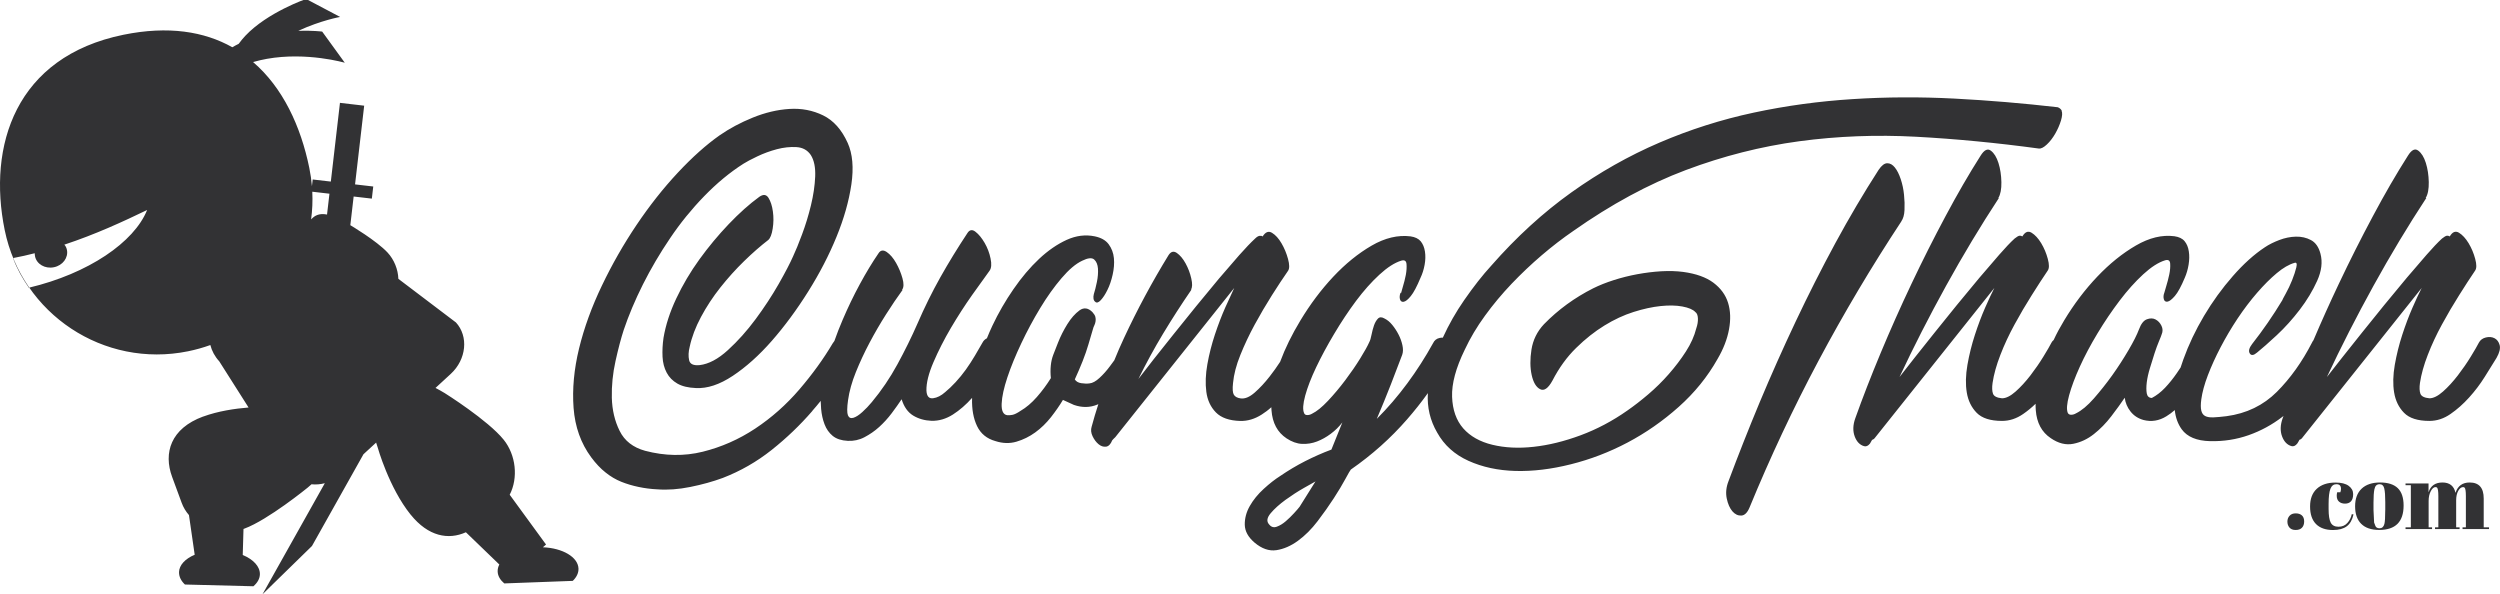 <?xml version="1.0" encoding="UTF-8" standalone="no"?> <!-- Generator: Gravit.io --> <svg xmlns="http://www.w3.org/2000/svg" xmlns:xlink="http://www.w3.org/1999/xlink" style="isolation:isolate" viewBox="0 0 250 59.428" width="250pt" height="59.428pt"><defs><clipPath id="_clipPath_QuuYg9FHMamNGeJrlZcpq9eFwIvsky1Z"><rect width="250" height="59.428"></rect></clipPath></defs><g clip-path="url(#_clipPath_QuuYg9FHMamNGeJrlZcpq9eFwIvsky1Z)"><rect width="250" height="59.428" style="fill:rgb(0,0,0)" fill-opacity="0"></rect><clipPath id="_clipPath_C9Bp1HJuK4yxj8LpJCasPaESEE8pBhEJ"><rect x="0" y="0" width="250" height="59.428" transform="matrix(1,0,0,1,0,0)" fill="rgb(255,255,255)"></rect></clipPath><g clip-path="url(#_clipPath_C9Bp1HJuK4yxj8LpJCasPaESEE8pBhEJ)"><g><path d=" M 32.703 21.455 L 32.945 19.37 L 31.229 19.171 C 31.275 20.107 31.234 21.033 31.111 21.94 L 31.216 21.835 C 31.632 21.418 32.146 21.345 32.703 21.455 Z M 6.435 24.465 C 9.541 23.441 12.326 22.151 14.713 20.999 L 14.715 20.994 C 13.421 24.224 8.837 27.359 2.886 28.772 C 2.251 27.846 1.74 26.966 1.298 25.809 L 1.355 25.796 C 2.075 25.66 2.782 25.503 3.471 25.323 C 3.474 25.426 3.482 25.529 3.503 25.633 C 3.664 26.415 4.506 26.905 5.389 26.724 C 6.269 26.55 6.852 25.767 6.693 24.985 L 6.691 24.982 C 6.651 24.785 6.568 24.607 6.435 24.465 Z M 35.032 22.518 L 35.365 19.651 L 37.184 19.862 L 37.325 18.65 L 35.505 18.439 L 36.418 10.568 L 33.996 10.285 L 33.996 10.281 L 33.083 18.158 L 31.271 17.948 L 31.193 18.619 C 31.142 18.013 31.055 17.402 30.93 16.791 L 30.93 16.793 C 30.081 12.629 28.285 8.76 25.309 6.205 C 25.791 6.067 26.251 5.962 26.687 5.884 C 30.688 5.171 34.479 6.275 34.479 6.275 L 32.221 3.162 L 32.221 3.159 C 32.221 3.159 31.265 3.037 29.833 3.079 C 32.106 2.03 34.012 1.695 34.012 1.695 L 30.611 -0.103 C 30.611 -0.103 26.762 1.219 24.534 3.578 C 24.317 3.807 24.095 4.077 23.87 4.381 C 23.668 4.476 23.45 4.601 23.232 4.725 C 20.432 3.15 16.843 2.559 12.349 3.475 C 1.531 5.68 -1.248 14.591 0.47 23.006 C 2.186 31.414 10.392 36.846 18.807 35.128 C 19.575 34.971 20.318 34.761 21.035 34.504 C 21.181 35.086 21.482 35.652 21.926 36.134 L 24.857 40.75 C 23.474 40.861 21.805 41.112 20.325 41.654 L 20.321 41.65 C 17.055 42.85 16.335 45.303 17.211 47.686 L 18.164 50.274 C 18.333 50.737 18.584 51.15 18.896 51.509 L 19.469 55.475 C 18.53 55.87 17.919 56.5 17.9 57.223 L 17.905 57.225 C 17.894 57.669 18.111 58.091 18.492 58.452 L 25.341 58.626 C 25.739 58.282 25.976 57.878 25.989 57.434 C 26.008 56.649 25.328 55.938 24.274 55.499 L 24.35 52.894 L 24.443 52.861 C 26.803 51.991 30.754 48.773 30.754 48.773 C 30.887 48.659 31.02 48.544 31.151 48.428 C 31.587 48.472 32.038 48.437 32.482 48.321 L 26.25 59.428 L 31.195 54.601 L 31.195 54.603 L 36.346 45.425 L 37.613 44.259 C 37.66 44.412 37.709 44.565 37.76 44.718 C 37.76 44.718 38.886 48.762 41.069 51.472 L 41.071 51.47 C 42.835 53.657 44.843 54.01 46.59 53.226 L 49.933 56.451 C 49.815 56.677 49.756 56.916 49.766 57.161 L 49.766 57.155 C 49.781 57.603 50.027 58.005 50.427 58.342 L 57.277 58.088 C 57.653 57.727 57.864 57.303 57.849 56.857 C 57.805 55.705 56.259 54.806 54.289 54.727 L 54.603 54.453 L 50.97 49.474 C 51.842 47.782 51.592 45.495 50.369 43.974 C 48.793 42.017 44.472 39.31 44.472 39.31 C 44.167 39.128 43.859 38.952 43.551 38.793 L 45.076 37.389 C 46.646 35.942 46.874 33.636 45.587 32.236 L 45.589 32.242 L 39.837 27.884 C 39.805 26.949 39.418 25.965 38.755 25.253 C 37.653 24.069 35.032 22.518 35.032 22.518 L 35.032 22.518 Z M 82.069 40.088 C 82.079 40.355 82.088 40.622 82.112 40.891 C 82.16 41.439 82.271 41.948 82.454 42.426 C 82.634 42.902 82.908 43.291 83.273 43.591 C 83.639 43.889 84.143 44.055 84.774 44.085 C 85.361 44.115 85.92 43.998 86.448 43.72 C 86.979 43.441 87.47 43.104 87.918 42.698 C 88.366 42.291 88.784 41.834 89.166 41.328 C 89.547 40.821 89.879 40.354 90.162 39.925 C 90.397 40.686 90.782 41.226 91.31 41.552 C 91.839 41.874 92.452 42.052 93.152 42.082 C 93.896 42.098 94.609 41.887 95.292 41.452 C 95.974 41.015 96.614 40.46 97.21 39.786 L 97.211 39.785 C 97.208 39.81 97.208 39.834 97.207 39.858 C 97.178 40.93 97.341 41.848 97.707 42.609 C 98.072 43.37 98.683 43.87 99.542 44.109 C 100.273 44.346 100.973 44.366 101.647 44.168 C 102.321 43.97 102.949 43.659 103.528 43.239 C 104.106 42.82 104.628 42.311 105.098 41.717 C 105.563 41.121 105.963 40.545 106.294 39.991 L 107.39 40.491 C 108.214 40.776 108.999 40.767 109.742 40.456 C 109.773 40.443 109.805 40.43 109.835 40.414 C 109.59 41.159 109.369 41.913 109.163 42.674 C 109.069 42.972 109.1 43.291 109.258 43.624 C 109.417 43.955 109.613 44.218 109.852 44.418 C 110.089 44.616 110.337 44.698 110.598 44.668 C 110.854 44.637 111.067 44.424 111.224 44.029 C 111.272 43.968 111.317 43.92 111.365 43.876 C 111.415 43.837 111.465 43.789 111.524 43.724 L 123.423 28.796 L 122.525 30.753 C 122.162 31.571 121.82 32.467 121.494 33.445 C 121.172 34.42 120.916 35.411 120.737 36.42 C 120.557 37.429 120.524 38.351 120.633 39.182 C 120.742 40.017 121.063 40.702 121.59 41.241 C 122.116 41.78 122.929 42.065 124.025 42.095 C 124.758 42.113 125.467 41.9 126.156 41.465 C 126.495 41.249 126.822 41.007 127.133 40.723 C 127.136 40.828 127.142 40.932 127.15 41.034 C 127.243 42.298 127.744 43.23 128.65 43.833 C 129.172 44.179 129.694 44.368 130.209 44.389 C 130.725 44.411 131.218 44.333 131.697 44.15 C 132.173 43.968 132.632 43.711 133.075 43.381 C 133.519 43.052 133.906 42.669 134.236 42.241 L 133.141 44.959 C 132.253 45.29 131.381 45.677 130.522 46.112 C 129.666 46.549 128.833 47.044 128.022 47.599 C 127.5 47.929 126.948 48.36 126.369 48.891 C 125.789 49.419 125.326 49.991 124.978 50.602 C 124.63 51.213 124.467 51.839 124.477 52.481 C 124.493 53.124 124.815 53.711 125.449 54.255 C 126.18 54.873 126.911 55.125 127.641 55.016 C 128.374 54.903 129.092 54.592 129.798 54.077 C 130.505 53.561 131.16 52.907 131.762 52.115 C 132.366 51.322 132.906 50.558 133.38 49.826 C 133.852 49.095 134.241 48.449 134.541 47.89 C 134.845 47.329 135.024 47.016 135.085 46.955 C 137.194 45.492 139.072 43.818 140.716 41.926 C 141.449 41.086 142.141 40.217 142.786 39.312 C 142.7 40.735 143.013 42.049 143.717 43.257 C 144.413 44.513 145.457 45.453 146.849 46.083 C 148.24 46.71 149.801 47.047 151.541 47.095 C 153.281 47.142 155.125 46.921 157.082 46.429 C 159.034 45.942 160.928 45.218 162.753 44.255 C 164.577 43.291 166.282 42.106 167.871 40.689 C 169.461 39.271 170.752 37.679 171.753 35.9 C 172.34 34.9 172.722 33.915 172.901 32.937 C 173.081 31.962 173.053 31.077 172.807 30.284 C 172.562 29.492 172.072 28.822 171.344 28.274 C 170.615 27.727 169.604 27.366 168.321 27.192 C 167.652 27.105 166.923 27.083 166.129 27.126 C 165.336 27.174 164.538 27.272 163.727 27.422 C 162.916 27.572 162.128 27.77 161.367 28.014 C 160.606 28.257 159.926 28.531 159.323 28.829 C 157.464 29.766 155.82 30.962 154.392 32.426 C 153.711 33.154 153.298 34.002 153.146 34.959 C 152.998 35.916 153.004 36.764 153.168 37.503 C 153.333 38.242 153.611 38.714 154.007 38.916 C 154.4 39.125 154.814 38.842 155.24 38.068 C 155.905 36.781 156.697 35.687 157.616 34.791 C 158.53 33.891 159.478 33.145 160.443 32.552 C 161.409 31.958 162.381 31.506 163.357 31.197 C 164.333 30.888 165.234 30.693 166.06 30.606 C 166.886 30.519 167.608 30.534 168.234 30.649 C 168.863 30.767 169.296 30.949 169.53 31.201 C 169.691 31.31 169.776 31.521 169.791 31.832 C 169.807 32.141 169.752 32.478 169.626 32.841 C 169.435 33.602 169.093 34.367 168.593 35.146 C 168.093 35.924 167.521 36.677 166.88 37.407 C 166.243 38.136 165.555 38.81 164.829 39.43 C 164.103 40.049 163.405 40.589 162.742 41.049 C 161.25 42.1 159.689 42.924 158.062 43.528 C 156.431 44.133 154.866 44.518 153.365 44.681 C 151.863 44.848 150.486 44.779 149.243 44.479 C 147.999 44.179 147.025 43.631 146.324 42.837 C 145.629 42.043 145.255 40.991 145.209 39.68 C 145.163 38.368 145.583 36.798 146.475 34.972 C 147.016 33.813 147.69 32.68 148.501 31.567 C 149.31 30.451 150.197 29.394 151.154 28.385 C 152.115 27.379 153.12 26.426 154.168 25.53 C 155.216 24.634 156.273 23.821 157.332 23.095 C 161.102 20.442 164.851 18.411 168.582 17.006 C 172.316 15.604 176.099 14.643 179.926 14.125 C 183.758 13.61 187.654 13.462 191.619 13.675 C 195.585 13.89 199.673 14.282 203.883 14.854 C 204.1 14.882 204.372 14.747 204.687 14.447 C 205.005 14.151 205.281 13.786 205.526 13.36 C 205.772 12.932 205.963 12.494 206.098 12.051 C 206.231 11.607 206.25 11.281 206.159 11.077 L 206.172 11.051 C 206.079 10.898 205.948 10.79 205.774 10.724 C 202.328 10.329 198.888 10.039 195.452 9.859 C 192.016 9.681 188.622 9.694 185.263 9.911 C 181.901 10.124 178.6 10.572 175.369 11.264 C 172.138 11.955 168.993 12.955 165.94 14.264 C 162.89 15.573 159.954 17.233 157.134 19.244 C 154.318 21.255 151.643 23.695 149.121 26.572 C 148.262 27.509 147.36 28.655 146.418 30.014 C 145.595 31.201 144.883 32.451 144.283 33.766 C 144.183 33.759 144.078 33.77 143.969 33.793 C 143.661 33.854 143.434 34.033 143.295 34.337 C 142.532 35.716 141.682 37.046 140.738 38.325 C 139.794 39.603 138.775 40.793 137.679 41.887 C 138.187 40.691 138.655 39.547 139.083 38.451 L 140.221 35.476 C 140.316 35.207 140.321 34.889 140.242 34.528 C 140.162 34.156 140.033 33.796 139.857 33.458 C 139.677 33.106 139.47 32.791 139.231 32.497 C 138.996 32.204 138.735 31.989 138.448 31.849 C 138.181 31.691 137.961 31.693 137.8 31.856 C 137.64 32.019 137.503 32.247 137.4 32.541 C 137.298 32.834 137.218 33.15 137.152 33.476 C 137.092 33.806 137.013 34.059 136.918 34.233 C 136.759 34.598 136.461 35.131 136.026 35.837 C 135.591 36.544 135.091 37.27 134.53 38.016 C 133.971 38.76 133.391 39.451 132.797 40.082 C 132.201 40.712 131.675 41.143 131.214 41.365 C 131.055 41.463 130.892 41.506 130.729 41.506 C 130.566 41.506 130.462 41.445 130.414 41.319 C 130.257 40.989 130.292 40.402 130.522 39.558 C 130.753 38.716 131.118 37.775 131.618 36.724 C 132.119 35.674 132.714 34.565 133.415 33.391 C 134.113 32.215 134.845 31.112 135.606 30.09 C 136.37 29.07 137.148 28.196 137.94 27.468 C 138.731 26.739 139.462 26.27 140.129 26.065 C 140.449 25.974 140.621 26.08 140.651 26.398 C 140.679 26.715 140.658 27.079 140.582 27.492 C 140.501 27.903 140.403 28.298 140.284 28.679 C 140.168 29.062 140.11 29.266 140.11 29.294 L 140.055 29.273 C 139.96 29.507 139.944 29.729 139.997 29.925 C 140.053 30.123 140.175 30.205 140.366 30.177 C 140.555 30.149 140.795 29.96 141.077 29.612 C 141.364 29.264 141.686 28.655 142.049 27.785 C 142.239 27.39 142.375 26.952 142.462 26.481 C 142.549 26.009 142.558 25.567 142.495 25.154 C 142.432 24.741 142.291 24.402 142.073 24.132 C 141.851 23.865 141.508 23.702 141.051 23.636 C 139.799 23.482 138.501 23.786 137.159 24.565 C 135.817 25.343 134.539 26.381 133.325 27.674 C 132.114 28.966 131.02 30.425 130.042 32.045 C 129.193 33.448 128.515 34.828 128.012 36.184 C 127.696 36.675 127.346 37.161 126.971 37.642 C 126.482 38.271 125.98 38.81 125.467 39.26 C 124.951 39.71 124.484 39.901 124.06 39.84 C 123.729 39.793 123.505 39.671 123.386 39.475 C 123.266 39.279 123.238 38.888 123.303 38.301 C 123.384 37.446 123.623 36.511 124.036 35.496 C 124.445 34.48 124.923 33.467 125.471 32.458 C 126.021 31.451 126.593 30.473 127.189 29.531 C 127.785 28.59 128.326 27.768 128.815 27.068 C 128.955 26.846 128.955 26.459 128.802 25.893 C 128.65 25.335 128.433 24.811 128.15 24.328 C 127.867 23.843 127.552 23.497 127.204 23.284 C 126.858 23.071 126.541 23.197 126.258 23.654 C 126.208 23.591 126.117 23.569 125.976 23.582 C 125.836 23.595 125.68 23.686 125.506 23.86 C 125.077 24.258 124.549 24.808 123.925 25.513 L 121.89 27.868 L 119.628 30.608 L 117.367 33.413 L 115.353 35.944 L 113.84 37.897 C 114.603 36.34 115.427 34.831 116.308 33.369 C 117.189 31.908 118.134 30.438 119.15 28.959 L 119.1 28.951 C 119.237 28.746 119.248 28.379 119.128 27.848 C 119.009 27.318 118.819 26.813 118.558 26.339 C 118.297 25.865 118.006 25.522 117.689 25.3 C 117.371 25.078 117.095 25.148 116.856 25.513 C 115.208 28.198 113.718 30.967 112.392 33.819 C 112.053 34.548 111.73 35.283 111.432 36.028 C 111.283 36.231 111.135 36.434 110.984 36.635 C 110.656 37.079 110.306 37.466 109.945 37.797 C 109.581 38.131 109.255 38.31 108.951 38.34 C 108.699 38.373 108.42 38.366 108.12 38.318 C 107.82 38.273 107.607 38.144 107.481 37.94 C 107.764 37.322 108.025 36.714 108.264 36.113 C 108.501 35.511 108.692 34.959 108.84 34.45 L 109.205 33.211 L 109.347 32.732 L 109.455 32.484 C 109.503 32.382 109.536 32.262 109.558 32.121 C 109.579 31.98 109.575 31.832 109.536 31.686 C 109.497 31.541 109.399 31.382 109.24 31.208 C 108.812 30.78 108.381 30.727 107.946 31.04 C 107.511 31.36 107.107 31.817 106.737 32.41 C 106.368 33.004 106.054 33.624 105.802 34.265 C 105.546 34.909 105.389 35.313 105.324 35.487 C 105.198 35.818 105.115 36.179 105.078 36.574 C 105.039 36.968 105.043 37.381 105.087 37.81 C 104.676 38.473 104.208 39.106 103.686 39.701 C 103.162 40.297 102.614 40.762 102.043 41.093 C 101.71 41.317 101.447 41.445 101.249 41.484 C 101.051 41.524 100.873 41.534 100.714 41.519 C 100.318 41.458 100.138 41.073 100.166 40.367 C 100.194 39.66 100.39 38.784 100.738 37.736 C 101.086 36.685 101.551 35.555 102.13 34.33 C 102.708 33.106 103.339 31.932 104.021 30.808 C 104.702 29.681 105.413 28.686 106.152 27.82 C 106.889 26.955 107.577 26.374 108.212 26.076 C 108.781 25.793 109.184 25.75 109.412 25.946 C 109.64 26.148 109.766 26.45 109.797 26.859 C 109.823 27.272 109.79 27.72 109.688 28.207 C 109.586 28.696 109.486 29.092 109.39 29.388 L 109.388 29.381 C 109.292 29.777 109.34 30.047 109.531 30.186 C 109.668 30.316 109.853 30.258 110.082 30.012 C 110.308 29.768 110.532 29.429 110.743 28.994 C 110.96 28.559 111.134 28.053 111.264 27.472 C 111.395 26.894 111.441 26.341 111.391 25.82 C 111.341 25.298 111.167 24.832 110.869 24.428 C 110.571 24.023 110.101 23.763 109.466 23.632 C 108.544 23.443 107.614 23.558 106.67 23.986 C 105.726 24.417 104.804 25.05 103.908 25.891 C 103.012 26.733 102.158 27.74 101.349 28.914 C 100.538 30.088 99.835 31.306 99.24 32.567 C 99.043 32.987 98.858 33.407 98.691 33.828 C 98.498 33.924 98.35 34.066 98.251 34.259 L 97.494 35.563 C 97.214 36.037 96.912 36.503 96.59 36.955 C 96.266 37.403 95.922 37.829 95.557 38.221 C 95.192 38.616 94.839 38.947 94.513 39.216 C 94.117 39.569 93.717 39.771 93.304 39.825 C 92.891 39.877 92.671 39.623 92.643 39.051 C 92.628 38.286 92.861 37.346 93.346 36.22 C 93.83 35.094 94.411 33.948 95.092 32.789 C 95.777 31.632 96.479 30.54 97.201 29.518 L 98.949 27.083 C 99.14 26.829 99.175 26.42 99.058 25.859 C 98.945 25.3 98.745 24.776 98.466 24.293 C 98.184 23.81 97.884 23.436 97.553 23.18 C 97.227 22.919 96.944 22.969 96.727 23.332 C 95.759 24.795 94.863 26.257 94.037 27.724 C 93.213 29.192 92.45 30.738 91.749 32.356 C 91.152 33.722 90.477 35.083 89.738 36.44 C 88.999 37.797 88.146 39.056 87.179 40.215 C 86.881 40.578 86.561 40.908 86.229 41.208 C 85.896 41.51 85.598 41.7 85.337 41.78 C 85.076 41.856 84.896 41.776 84.793 41.53 C 84.696 41.284 84.696 40.78 84.804 40.019 C 84.928 39.129 85.189 38.192 85.587 37.209 C 85.985 36.227 86.439 35.244 86.957 34.27 C 87.472 33.295 88.02 32.356 88.599 31.443 C 89.177 30.534 89.725 29.721 90.247 29.007 L 90.21 28.977 C 90.384 28.738 90.393 28.355 90.245 27.824 C 90.097 27.294 89.884 26.783 89.608 26.294 C 89.331 25.807 89.021 25.441 88.673 25.202 C 88.32 24.965 88.046 25.013 87.842 25.343 C 87.224 26.248 86.603 27.27 85.985 28.414 C 85.365 29.555 84.791 30.751 84.261 31.991 C 83.961 32.692 83.684 33.394 83.439 34.098 C 83.379 34.166 83.324 34.243 83.273 34.33 C 82.354 35.885 81.24 37.425 79.931 38.951 C 78.622 40.475 77.148 41.78 75.517 42.861 C 73.882 43.942 72.136 44.711 70.277 45.172 C 68.418 45.633 66.495 45.601 64.51 45.079 C 63.305 44.746 62.457 44.085 61.966 43.093 C 61.472 42.1 61.214 40.997 61.183 39.78 C 61.155 38.566 61.277 37.338 61.553 36.098 C 61.827 34.861 62.101 33.828 62.37 33.002 C 62.862 31.541 63.501 30.021 64.293 28.44 C 65.088 26.863 65.993 25.319 67.011 23.819 C 68.024 22.314 69.161 20.916 70.416 19.622 C 71.668 18.331 72.977 17.243 74.343 16.374 C 74.643 16.182 75.104 15.937 75.73 15.639 C 76.354 15.341 77.013 15.099 77.687 14.921 C 78.361 14.743 79.02 14.673 79.644 14.71 C 80.268 14.747 80.747 15.01 81.079 15.5 C 81.41 16.021 81.556 16.739 81.519 17.652 C 81.48 18.563 81.34 19.524 81.095 20.531 C 80.851 21.538 80.555 22.506 80.207 23.436 C 79.862 24.363 79.564 25.095 79.309 25.633 C 79.011 26.315 78.529 27.235 77.866 28.403 C 77.2 29.568 76.43 30.743 75.561 31.917 C 74.691 33.091 73.769 34.119 72.79 35.011 C 71.816 35.903 70.872 36.403 69.968 36.511 C 69.35 36.574 68.998 36.411 68.911 36.016 C 68.824 35.62 68.842 35.176 68.968 34.685 C 69.174 33.719 69.55 32.721 70.098 31.697 C 70.646 30.673 71.29 29.69 72.038 28.746 C 72.786 27.803 73.578 26.922 74.417 26.107 C 75.256 25.289 76.061 24.589 76.822 24.002 C 77.028 23.828 77.176 23.449 77.268 22.871 C 77.361 22.288 77.368 21.719 77.289 21.153 C 77.213 20.592 77.068 20.14 76.854 19.792 C 76.637 19.444 76.337 19.407 75.941 19.675 C 74.937 20.405 73.919 21.318 72.871 22.414 C 71.825 23.512 70.849 24.684 69.942 25.937 C 69.037 27.189 68.27 28.49 67.633 29.838 C 66.995 31.186 66.567 32.506 66.35 33.789 C 66.254 34.457 66.226 35.087 66.254 35.681 C 66.284 36.274 66.421 36.803 66.667 37.264 C 66.911 37.727 67.267 38.088 67.737 38.358 C 68.207 38.627 68.824 38.775 69.585 38.805 C 70.731 38.866 71.962 38.46 73.286 37.579 C 74.61 36.698 75.913 35.533 77.187 34.078 C 78.461 32.623 79.673 30.982 80.818 29.155 C 81.962 27.333 82.904 25.511 83.65 23.684 C 84.398 21.858 84.893 20.109 85.137 18.444 C 85.38 16.778 85.263 15.395 84.772 14.299 C 84.171 12.966 83.35 12.044 82.31 11.538 C 81.271 11.031 80.147 10.818 78.94 10.894 C 77.733 10.97 76.515 11.259 75.282 11.759 C 74.049 12.26 72.945 12.851 71.962 13.532 C 70.627 14.471 69.233 15.715 67.778 17.272 C 66.324 18.829 64.951 20.568 63.658 22.49 C 62.364 24.413 61.209 26.431 60.194 28.553 C 59.176 30.673 58.413 32.773 57.906 34.848 C 57.402 36.922 57.217 38.901 57.358 40.793 C 57.5 42.685 58.087 44.331 59.12 45.729 C 59.583 46.351 60.061 46.86 60.561 47.251 C 61.055 47.649 61.579 47.956 62.127 48.177 C 62.675 48.397 63.253 48.569 63.862 48.695 C 64.475 48.825 65.097 48.904 65.732 48.934 C 66.75 49.012 67.85 48.934 69.033 48.695 C 70.214 48.456 71.296 48.156 72.279 47.793 C 74.043 47.11 75.672 46.181 77.163 44.996 C 78.655 43.811 80.012 42.511 81.234 41.097 L 81.236 41.082 C 81.522 40.757 81.801 40.427 82.069 40.088 L 82.069 40.088 Z M 203.559 40.377 C 203.555 40.596 203.562 40.81 203.578 41.019 C 203.673 42.282 204.174 43.215 205.078 43.818 C 205.841 44.342 206.592 44.526 207.331 44.379 C 208.07 44.231 208.755 43.909 209.388 43.409 C 210.021 42.909 210.606 42.313 211.134 41.621 C 211.665 40.926 212.11 40.312 212.473 39.773 C 212.537 40.282 212.728 40.739 213.054 41.152 C 213.38 41.565 213.809 41.848 214.352 42 C 215.142 42.202 215.905 42.082 216.635 41.63 C 216.925 41.451 217.207 41.248 217.476 41.007 C 217.555 41.758 217.788 42.396 218.169 42.926 C 218.717 43.687 219.669 44.085 221.017 44.115 C 222.355 44.146 223.633 43.948 224.855 43.52 C 226.08 43.089 227.206 42.478 228.237 41.684 C 228.276 41.654 228.314 41.624 228.351 41.592 C 228.319 41.675 228.291 41.754 228.263 41.832 C 228.026 42.5 228.008 43.1 228.204 43.631 C 228.4 44.159 228.713 44.485 229.139 44.609 C 229.345 44.67 229.543 44.587 229.733 44.348 C 229.815 44.226 229.88 44.102 229.946 43.978 C 230.072 43.948 230.178 43.861 230.272 43.722 L 242.17 28.794 C 241.92 29.283 241.607 29.942 241.246 30.773 C 240.881 31.608 240.542 32.513 240.224 33.487 C 239.907 34.465 239.657 35.465 239.478 36.487 C 239.3 37.509 239.278 38.431 239.413 39.249 C 239.548 40.064 239.876 40.743 240.405 41.282 C 240.933 41.821 241.779 42.091 242.938 42.091 C 243.682 42.091 244.384 41.863 245.047 41.402 C 245.713 40.945 246.332 40.391 246.913 39.749 C 247.491 39.11 248.013 38.423 248.47 37.692 L 249.655 35.787 C 249.953 35.261 250.055 34.831 249.964 34.504 C 249.872 34.174 249.698 33.946 249.446 33.819 C 249.19 33.691 248.903 33.667 248.581 33.748 C 248.259 33.828 248.026 34 247.885 34.27 C 247.733 34.574 247.461 35.037 247.08 35.661 C 246.698 36.287 246.267 36.909 245.784 37.54 C 245.299 38.166 244.806 38.708 244.299 39.156 C 243.793 39.603 243.336 39.83 242.945 39.83 C 242.436 39.782 242.136 39.63 242.04 39.373 C 241.949 39.114 241.931 38.753 241.996 38.292 C 242.123 37.44 242.384 36.503 242.779 35.487 C 243.171 34.47 243.645 33.458 244.193 32.452 C 244.743 31.443 245.315 30.466 245.911 29.525 C 246.504 28.583 247.037 27.757 247.511 27.061 C 247.667 26.839 247.672 26.448 247.52 25.887 C 247.37 25.324 247.15 24.802 246.859 24.317 C 246.565 23.834 246.243 23.484 245.897 23.273 C 245.552 23.062 245.245 23.186 244.975 23.643 C 244.884 23.58 244.786 23.558 244.684 23.571 C 244.582 23.589 244.419 23.68 244.201 23.854 C 243.771 24.247 243.258 24.791 242.658 25.478 L 240.672 27.787 L 238.424 30.506 L 236.191 33.274 L 234.201 35.774 L 232.69 37.703 C 234.103 34.685 235.658 31.641 237.35 28.575 C 239.044 25.509 240.801 22.586 242.627 19.803 L 242.568 19.801 C 242.79 19.435 242.89 18.903 242.877 18.207 C 242.862 17.511 242.766 16.874 242.584 16.293 C 242.401 15.713 242.149 15.306 241.823 15.06 C 241.496 14.815 241.155 14.984 240.792 15.571 C 239.631 17.394 238.465 19.411 237.291 21.612 C 236.115 23.813 234.979 26.065 233.884 28.379 C 232.99 30.266 232.142 32.147 231.344 34.027 C 231.288 34.095 231.24 34.174 231.198 34.265 C 230.213 36.183 229.043 37.825 227.687 39.184 C 226.33 40.538 224.647 41.352 222.646 41.619 C 222.124 41.682 221.692 41.724 221.341 41.737 C 220.991 41.75 220.717 41.708 220.522 41.606 C 220.319 41.504 220.195 41.323 220.13 41.063 C 220.065 40.802 220.065 40.423 220.13 39.932 C 220.224 39.236 220.441 38.431 220.789 37.518 C 221.139 36.605 221.565 35.67 222.066 34.713 C 222.566 33.756 223.129 32.802 223.755 31.858 C 224.386 30.914 225.038 30.055 225.712 29.277 C 226.386 28.501 227.041 27.846 227.676 27.316 C 228.311 26.783 228.904 26.439 229.459 26.283 C 229.661 26.22 229.72 26.37 229.633 26.735 C 229.544 27.1 229.407 27.529 229.211 28.018 C 229.013 28.507 228.802 28.957 228.572 29.366 C 228.343 29.777 228.228 29.997 228.228 30.027 C 227.31 31.551 226.301 33.013 225.205 34.411 C 224.905 34.802 224.831 35.118 224.979 35.346 C 225.127 35.574 225.366 35.546 225.697 35.263 C 226.19 34.868 226.849 34.287 227.676 33.519 C 228.502 32.75 229.267 31.897 229.981 30.962 C 230.694 30.029 231.272 29.066 231.716 28.083 C 232.159 27.1 232.268 26.196 232.046 25.369 C 231.872 24.704 231.553 24.252 231.096 24.008 C 230.637 23.763 230.133 23.652 229.585 23.665 C 229.037 23.678 228.485 23.791 227.924 24.004 C 227.365 24.219 226.884 24.458 226.488 24.726 C 225.425 25.426 224.355 26.387 223.285 27.609 C 222.213 28.833 221.25 30.16 220.402 31.588 C 219.554 33.015 218.863 34.472 218.332 35.95 C 218.234 36.222 218.144 36.489 218.059 36.753 C 217.934 36.944 217.807 37.134 217.677 37.322 C 217.312 37.851 216.922 38.336 216.503 38.779 C 216.083 39.221 215.639 39.558 215.183 39.797 C 214.898 39.786 214.731 39.634 214.676 39.34 C 214.624 39.047 214.624 38.679 214.676 38.236 C 214.731 37.794 214.837 37.316 214.996 36.801 L 215.452 35.337 C 215.603 34.876 215.75 34.472 215.898 34.124 C 216.046 33.776 216.135 33.545 216.166 33.437 C 216.292 33.152 216.285 32.867 216.148 32.58 C 216.011 32.293 215.813 32.084 215.561 31.949 C 215.307 31.812 215.018 31.808 214.691 31.928 C 214.367 32.045 214.102 32.384 213.898 32.937 C 213.696 33.476 213.348 34.167 212.854 35.009 C 212.36 35.85 211.823 36.688 211.23 37.52 C 210.634 38.351 210.016 39.125 209.386 39.847 C 208.749 40.571 208.155 41.063 207.603 41.332 C 207.442 41.428 207.281 41.476 207.116 41.476 C 206.952 41.476 206.839 41.413 206.779 41.287 C 206.639 40.956 206.683 40.369 206.913 39.525 C 207.144 38.684 207.5 37.729 207.983 36.666 C 208.466 35.602 209.055 34.489 209.755 33.33 C 210.453 32.171 211.193 31.077 211.969 30.055 C 212.745 29.033 213.53 28.159 214.322 27.431 C 215.113 26.705 215.844 26.235 216.511 26.03 C 216.829 25.939 216.996 26.046 217.018 26.363 C 217.04 26.681 217.012 27.044 216.925 27.457 C 216.838 27.866 216.735 28.261 216.616 28.644 C 216.496 29.025 216.437 29.229 216.437 29.26 C 216.344 29.494 216.327 29.712 216.381 29.912 C 216.433 30.11 216.557 30.192 216.746 30.164 C 216.942 30.136 217.181 29.947 217.486 29.599 C 217.786 29.251 218.116 28.642 218.481 27.772 C 218.655 27.374 218.782 26.939 218.86 26.468 C 218.938 25.996 218.947 25.554 218.882 25.141 C 218.821 24.728 218.682 24.389 218.46 24.119 C 218.238 23.85 217.894 23.689 217.438 23.623 C 216.211 23.465 214.928 23.773 213.589 24.552 C 212.247 25.33 210.962 26.365 209.731 27.661 C 208.501 28.953 207.4 30.41 206.422 32.032 C 206.022 32.696 205.661 33.354 205.363 34.005 C 205.27 34.072 205.201 34.164 205.145 34.27 C 204.993 34.574 204.721 35.037 204.34 35.661 C 203.958 36.287 203.527 36.909 203.045 37.54 C 202.56 38.166 202.066 38.708 201.559 39.156 C 201.053 39.603 200.596 39.83 200.205 39.83 C 199.696 39.782 199.396 39.63 199.3 39.373 C 199.209 39.114 199.191 38.753 199.257 38.292 C 199.383 37.44 199.644 36.503 200.039 35.487 C 200.431 34.47 200.905 33.458 201.453 32.452 C 202.003 31.443 202.575 30.466 203.171 29.525 C 203.764 28.583 204.297 27.757 204.771 27.061 C 204.928 26.839 204.932 26.448 204.78 25.887 C 204.63 25.324 204.41 24.802 204.119 24.317 C 203.825 23.834 203.503 23.484 203.158 23.273 C 202.812 23.062 202.505 23.186 202.236 23.643 C 202.144 23.58 202.046 23.558 201.944 23.571 C 201.842 23.589 201.679 23.68 201.462 23.854 C 201.031 24.247 200.518 24.791 199.918 25.478 L 197.932 27.787 L 195.684 30.506 L 193.451 33.274 L 191.461 35.774 L 189.95 37.703 C 191.363 34.685 192.918 31.641 194.61 28.575 C 196.304 25.509 198.061 22.586 199.887 19.803 L 199.831 19.807 C 200.052 19.442 200.152 18.909 200.139 18.213 C 200.124 17.517 200.029 16.88 199.846 16.3 C 199.663 15.719 199.411 15.313 199.085 15.067 C 198.761 14.821 198.417 14.991 198.054 15.578 C 196.895 17.4 195.727 19.418 194.553 21.619 C 193.377 23.819 192.242 26.072 191.146 28.385 C 190.05 30.699 189.024 33.004 188.062 35.309 C 187.101 37.614 186.255 39.79 185.525 41.839 C 185.288 42.506 185.273 43.107 185.468 43.637 C 185.664 44.166 185.977 44.492 186.403 44.616 C 186.608 44.676 186.808 44.594 186.999 44.355 C 187.08 44.233 187.145 44.109 187.21 43.985 C 187.334 43.955 187.441 43.868 187.536 43.728 L 199.437 28.794 C 199.185 29.283 198.874 29.942 198.511 30.773 C 198.145 31.608 197.806 32.513 197.489 33.487 C 197.171 34.465 196.921 35.465 196.743 36.487 C 196.565 37.509 196.543 38.431 196.678 39.249 C 196.813 40.064 197.143 40.743 197.669 41.282 C 198.198 41.821 199.043 42.091 200.202 42.091 C 200.942 42.091 201.646 41.863 202.312 41.402 C 202.746 41.103 203.163 40.762 203.559 40.377 L 203.559 40.377 Z M 190.137 22.136 C 187.151 26.668 184.39 31.312 181.852 36.074 C 179.317 40.836 177.018 45.729 174.953 50.752 C 174.735 51.274 174.457 51.543 174.126 51.557 C 173.796 51.57 173.496 51.43 173.239 51.13 C 172.983 50.83 172.789 50.402 172.674 49.847 C 172.559 49.293 172.615 48.717 172.852 48.114 C 173.809 45.555 174.846 42.924 175.972 40.221 C 177.103 37.52 178.299 34.837 179.56 32.167 C 180.822 29.497 182.144 26.883 183.535 24.313 C 184.927 21.747 186.369 19.303 187.862 16.985 C 188.162 16.541 188.45 16.324 188.728 16.324 C 189.006 16.324 189.258 16.463 189.485 16.748 C 189.713 17.03 189.909 17.422 190.076 17.922 C 190.241 18.422 190.35 18.937 190.402 19.474 C 190.459 20.014 190.474 20.525 190.45 21.007 C 190.428 21.492 190.32 21.866 190.13 22.138 L 190.137 22.136 L 190.137 22.136 Z M 131.563 48.136 C 131.389 48.227 130.998 48.449 130.389 48.797 C 129.776 49.145 129.165 49.541 128.552 49.984 C 127.943 50.43 127.443 50.876 127.064 51.328 C 126.686 51.78 126.636 52.154 126.923 52.455 C 127.127 52.709 127.38 52.781 127.684 52.668 C 127.984 52.559 128.282 52.378 128.576 52.124 C 128.869 51.872 129.141 51.607 129.395 51.328 C 129.65 51.05 129.841 50.835 129.961 50.676 L 131.559 48.125 L 131.563 48.136 Z M 240.543 48.345 L 242.854 48.345 L 242.854 49.228 C 243.063 48.575 243.528 48.249 244.246 48.249 C 244.963 48.249 245.398 48.597 245.55 49.282 C 245.777 48.595 246.246 48.249 246.964 48.249 C 247.903 48.249 248.371 48.784 248.371 49.852 L 248.371 52.731 L 248.903 52.731 L 248.903 52.905 L 246.255 52.905 L 246.255 52.731 L 246.588 52.731 L 246.588 49.617 C 246.588 49.134 246.544 48.852 246.464 48.769 C 246.425 48.73 246.372 48.71 246.311 48.71 C 246.127 48.71 245.964 48.834 245.824 49.084 C 245.685 49.334 245.616 49.649 245.616 50.032 L 245.616 52.733 L 245.959 52.733 L 245.959 52.907 L 243.502 52.907 L 243.502 52.731 L 243.835 52.731 L 243.835 49.615 C 243.835 49.136 243.791 48.854 243.711 48.767 C 243.672 48.723 243.619 48.708 243.559 48.708 C 243.38 48.708 243.219 48.843 243.08 49.112 C 242.937 49.384 242.863 49.708 242.863 50.091 L 242.863 52.731 L 243.206 52.731 L 243.206 52.905 L 240.553 52.905 L 240.553 52.731 L 241.084 52.731 L 241.084 48.519 L 240.553 48.519 L 240.553 48.345 L 240.543 48.345 L 240.543 48.345 Z M 238.527 51.017 L 238.527 50.206 C 238.527 49.584 238.494 49.13 238.427 48.847 C 238.362 48.564 238.209 48.421 237.964 48.421 C 237.825 48.421 237.711 48.46 237.624 48.54 C 237.537 48.619 237.477 48.754 237.437 48.938 C 237.381 49.228 237.35 49.665 237.35 50.25 L 237.35 51 L 237.411 52.252 C 237.455 52.394 237.498 52.509 237.542 52.6 C 237.611 52.752 237.748 52.829 237.951 52.829 C 238.201 52.829 238.364 52.685 238.44 52.394 C 238.494 52.191 238.523 51.73 238.523 51.017 L 238.527 51.017 Z M 233.645 48.419 C 233.363 48.419 233.162 48.571 233.041 48.88 C 232.921 49.184 232.86 49.693 232.86 50.402 L 232.86 50.902 C 232.86 51.533 232.93 51.989 233.071 52.261 C 233.212 52.533 233.471 52.674 233.847 52.674 C 234.221 52.674 234.522 52.544 234.745 52.289 C 234.969 52.035 235.115 51.746 235.176 51.42 L 235.35 51.441 C 235.226 51.991 235.002 52.387 234.676 52.628 C 234.343 52.879 233.887 53.002 233.306 53.002 C 232.567 53.002 231.995 52.802 231.601 52.405 C 231.205 52.004 231.008 51.42 231.008 50.65 C 231.008 49.88 231.232 49.288 231.682 48.875 C 232.132 48.462 232.756 48.256 233.558 48.256 C 234.128 48.256 234.563 48.364 234.863 48.582 C 235.163 48.799 235.315 49.078 235.315 49.408 C 235.315 49.739 235.241 49.982 235.098 50.134 C 234.954 50.287 234.756 50.363 234.506 50.363 C 234.254 50.363 234.054 50.297 233.902 50.163 C 233.75 50.028 233.673 49.832 233.673 49.571 C 233.673 49.456 233.687 49.341 233.717 49.228 L 234.034 49.228 C 234.078 49.097 234.1 48.984 234.1 48.884 C 234.1 48.575 233.947 48.421 233.643 48.421 L 233.645 48.419 L 233.645 48.419 Z M 228.946 52.757 C 228.809 52.594 228.74 52.396 228.74 52.163 C 228.74 51.931 228.811 51.735 228.957 51.576 C 229.101 51.417 229.305 51.337 229.566 51.337 C 229.827 51.337 230.033 51.402 230.186 51.537 C 230.338 51.672 230.416 51.872 230.416 52.139 C 230.416 52.409 230.344 52.618 230.199 52.77 C 230.057 52.922 229.846 52.998 229.568 52.998 C 229.29 52.998 229.083 52.918 228.946 52.755 L 228.946 52.757 Z M 236.12 52.383 C 235.713 51.974 235.511 51.389 235.511 50.628 C 235.511 49.867 235.728 49.28 236.163 48.867 C 236.598 48.454 237.216 48.249 238.007 48.249 C 238.799 48.249 239.388 48.438 239.777 48.815 C 240.166 49.191 240.36 49.771 240.36 50.554 C 240.36 52.181 239.549 52.994 237.925 52.994 C 237.127 52.994 236.524 52.789 236.12 52.381 L 236.12 52.383 L 236.12 52.383 Z " fill-rule="evenodd" fill="rgb(50,50,52)"></path></g></g></g></svg> 
